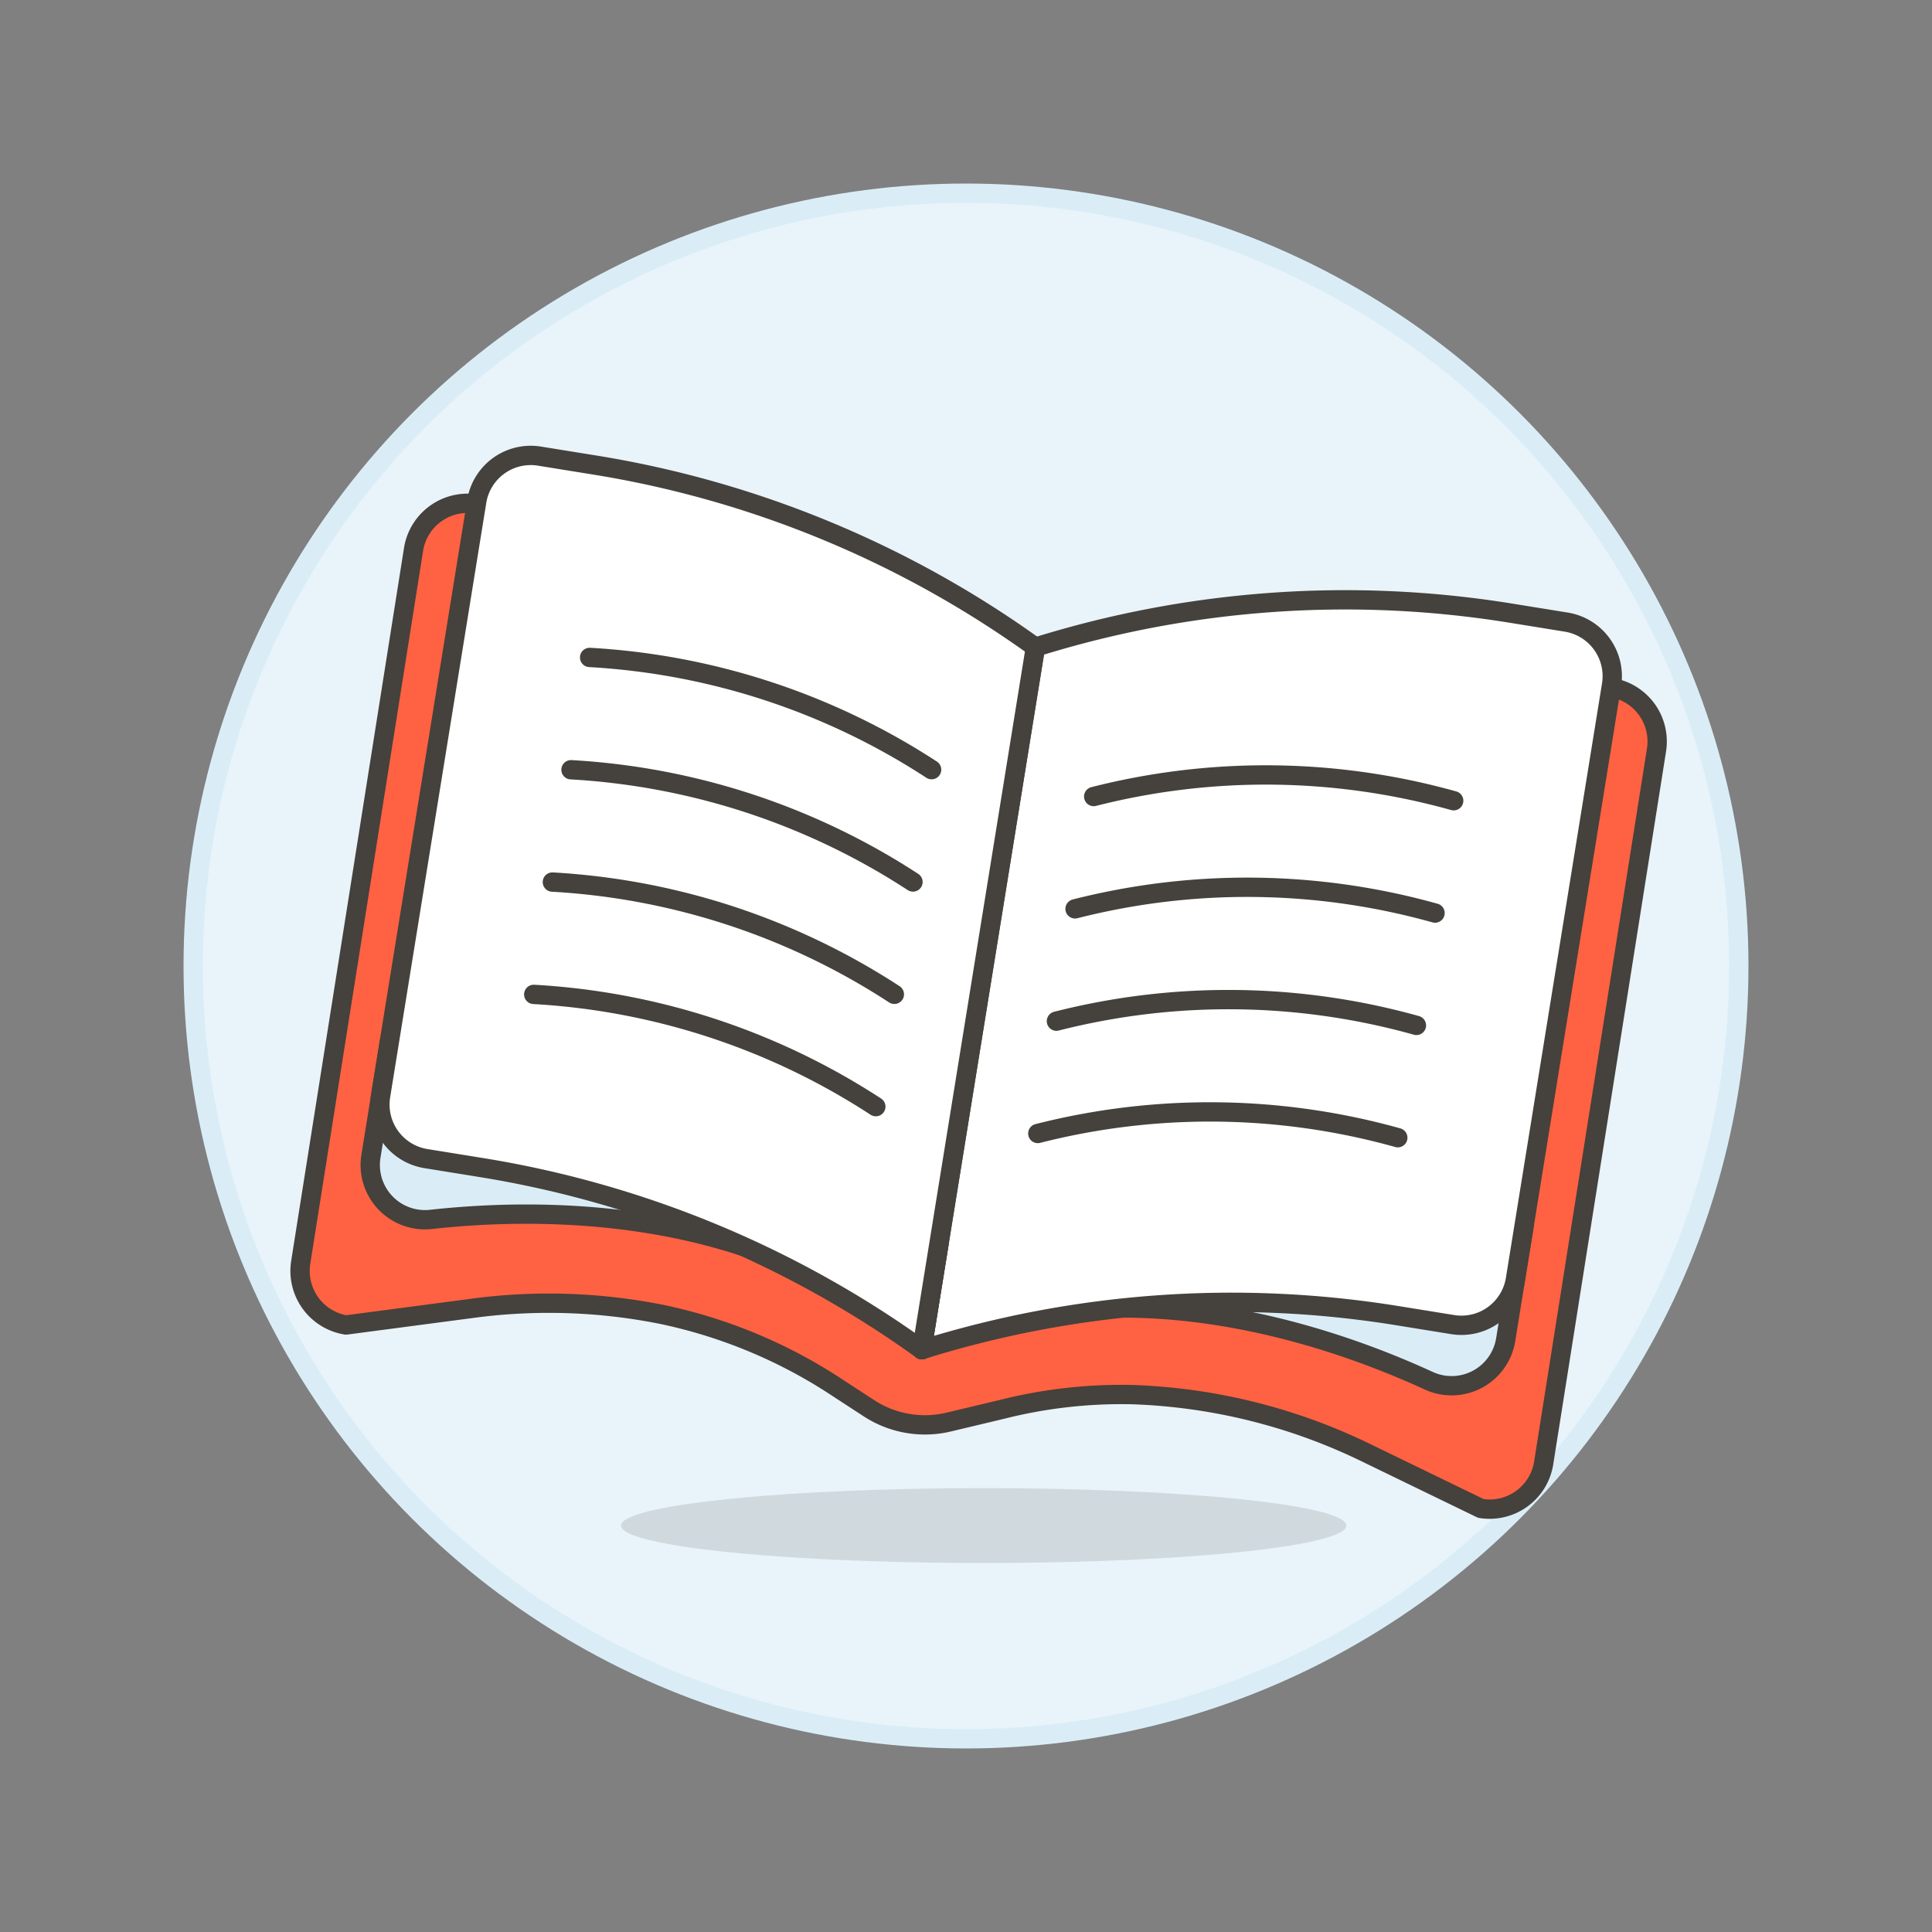<svg xmlns="http://www.w3.org/2000/svg" viewBox="0 0 100 100"><rect x="0" y="0" width="100" height="100" fill="#808080" stroke="none"/><g class="nc-icon-wrapper"><defs/><circle class="a" cx="50" cy="50" r="40" fill="#e8f4fa" stroke="#daedf7" stroke-miterlimit="10"/><path class="b" d="M85.2 36.669a2.836 2.836 0 0 0-1.937-1.1L53.367 34.9l-28.582-8.789a2.833 2.833 0 0 0-3.379 2.321l-5.839 36.9a2.833 2.833 0 0 0 2.346 3.249l6.6-.871a29.776 29.776 0 0 1 9.786.332 26.273 26.273 0 0 1 9.119 3.832l1.561 1.017a5.3 5.3 0 0 0 4.125.715l2.8-.668a25.229 25.229 0 0 1 6.7-.753 29.927 29.927 0 0 1 12.055 2.986l5.99 2.906a2.834 2.834 0 0 0 3.25-2.344l5.839-36.9a2.834 2.834 0 0 0-.538-2.164z" fill="#ff6242" stroke="#45413c" stroke-linecap="round" stroke-linejoin="round"/><path class="c" d="M78.892 63.42l-.958 5.924a2.835 2.835 0 0 1-3.982 2.122C68.6 69.007 57.718 65.3 47.714 69.859l.905-5.594z" stroke="#45413c" stroke-linecap="round" stroke-linejoin="round" fill="#daedf7"/><path class="d" d="M47.714 69.859a53.688 53.688 0 0 1 24.6-1.763l2.876.465a2.832 2.832 0 0 0 3.249-2.344l4.975-30.767a2.835 2.835 0 0 0-2.345-3.25l-2.876-.465a53.687 53.687 0 0 0-24.6 1.763z" style="" fill="#fff"/><path class="e" d="M47.714 69.859a53.688 53.688 0 0 1 24.6-1.763l2.876.465a2.832 2.832 0 0 0 3.249-2.344l4.975-30.767a2.835 2.835 0 0 0-2.345-3.25l-2.876-.465a53.687 53.687 0 0 0-24.6 1.763z" stroke="#45413c" stroke-linecap="round" stroke-linejoin="round" fill="none"/><g><path class="c" d="M20.155 53.923l-.955 5.924a2.833 2.833 0 0 0 3.11 3.269c5.854-.647 17.35-.737 25.407 6.743l.905-5.594z" stroke="#45413c" stroke-linecap="round" stroke-linejoin="round" fill="#daedf7"/><path class="f" d="M47.714 69.859a53.671 53.671 0 0 0-22.791-9.425l-2.876-.465A2.833 2.833 0 0 1 19.7 56.72l4.975-30.767a2.832 2.832 0 0 1 3.249-2.344l2.876.464A53.681 53.681 0 0 1 53.593 33.5z" style="" fill="#fffef2"/><path class="g" d="M47.714 69.859a53.671 53.671 0 0 0-22.791-9.425l-2.876-.465A2.833 2.833 0 0 1 19.7 56.72l4.975-30.767a2.832 2.832 0 0 1 3.249-2.344l2.876.464A53.681 53.681 0 0 1 53.593 33.5z" stroke="#45413c" stroke-linecap="round" stroke-linejoin="round" fill="#fff"/></g><g><path class="e" d="M30.519 34.029a36.1 36.1 0 0 1 17.7 5.808" stroke="#45413c" stroke-linecap="round" stroke-linejoin="round" fill="none"/><path class="e" d="M29.555 39.842a36.107 36.107 0 0 1 17.7 5.809" stroke="#45413c" stroke-linecap="round" stroke-linejoin="round" fill="none"/><path class="e" d="M28.591 45.656a36.1 36.1 0 0 1 17.7 5.809" stroke="#45413c" stroke-linecap="round" stroke-linejoin="round" fill="none"/><path class="e" d="M27.627 51.47a36.1 36.1 0 0 1 17.705 5.809" stroke="#45413c" stroke-linecap="round" stroke-linejoin="round" fill="none"/><path class="e" d="M75.242 41.446a36.089 36.089 0 0 0-18.632-.218" stroke="#45413c" stroke-linecap="round" stroke-linejoin="round" fill="none"/><path class="e" d="M74.277 47.26a36.088 36.088 0 0 0-18.632-.218" stroke="#45413c" stroke-linecap="round" stroke-linejoin="round" fill="none"/><path class="e" d="M73.313 53.074a36.094 36.094 0 0 0-18.632-.219" stroke="#45413c" stroke-linecap="round" stroke-linejoin="round" fill="none"/><path class="e" d="M72.349 58.887a36.1 36.1 0 0 0-18.632-.218" stroke="#45413c" stroke-linecap="round" stroke-linejoin="round" fill="none"/></g><ellipse class="h" cx="50.914" cy="78.964" rx="18.771" ry="1.936" fill="#45413c" opacity="0.15"/></g></svg>